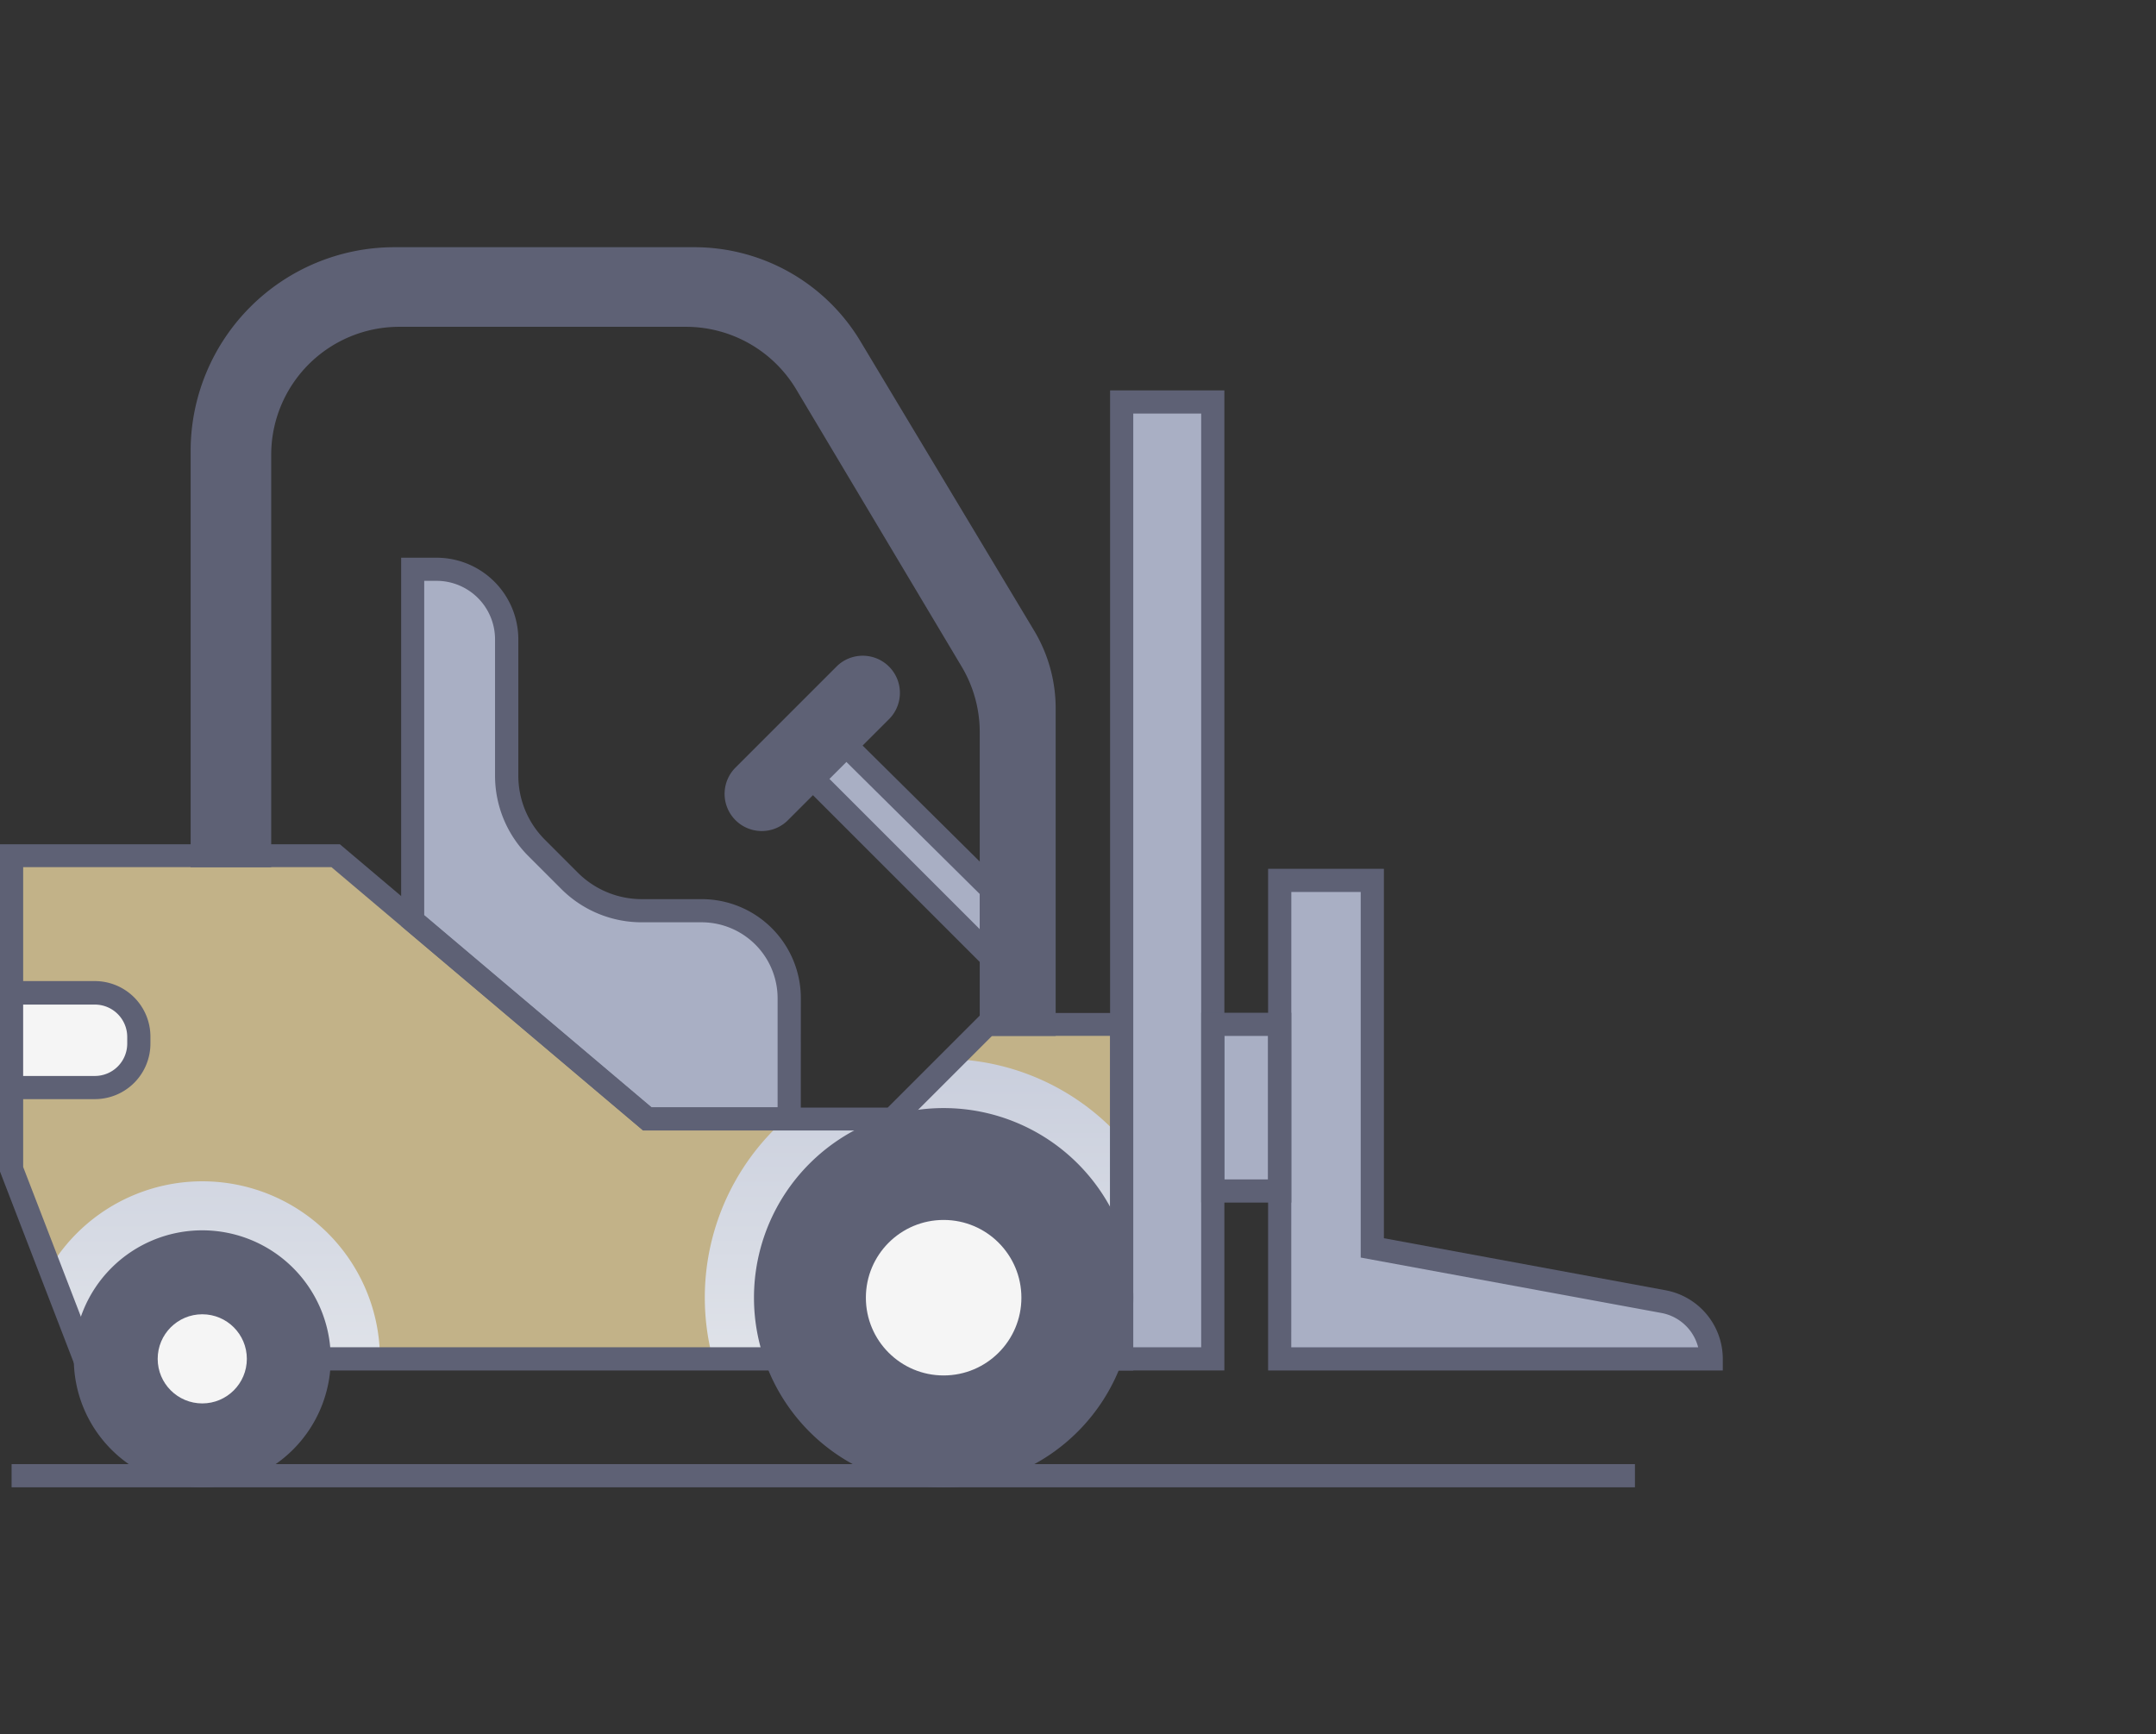 <svg xmlns="http://www.w3.org/2000/svg" xmlns:xlink="http://www.w3.org/1999/xlink" width="87" height="70" viewBox="0 0 87 70"><rect x="0" y="0" width="87" height="70" fill="#333333" stroke="none"/><defs><linearGradient id="a" x1="0.5" y1="-0.615" x2="0.5" y2="2.119" gradientUnits="objectBoundingBox"><stop offset="0" stop-color="#cacfdd"/><stop offset="1" stop-color="#eef0f1"/></linearGradient><linearGradient id="b" x1="0.5" y1="0.043" x2="0.5" y2="1.663" xlink:href="#a"/><clipPath id="d"><rect width="87" height="70"/></clipPath></defs><g id="c" clip-path="url(#d)"><g transform="translate(-801.004 -845.42)"><path d="M848.8,1039.5V1053H806.953c-1.719-4.459-1.023-2.654-2.953-7.66v-12.651h13.08l12.574,10.629h9.9c2.9-2.9,2.05-2.049,3.818-3.819Z" transform="translate(-2.529 -152.738)" fill="#c2b288"/><path d="M827.2,1124.179h-11.91l-1.413-3.666a7.166,7.166,0,0,1,13.323,3.666Z" transform="translate(-10.864 -223.917)" fill="url(#a)" style="mix-blend-mode:multiply;isolation:isolate"/><path d="M1000.286,1088.6v8.88h-16.5a9.614,9.614,0,0,1,2.934-9.681h4.322l2.415-2.415A9.6,9.6,0,0,1,1000.286,1088.6Z" transform="translate(-154.019 -197.221)" fill="url(#b)" style="mix-blend-mode:multiply;isolation:isolate"/><path d="M1018.658,1009.981l-5.855-5.8-1.344,1.344,7.2,7.2Z" transform="translate(-177.651 -128.673)" fill="#a9afc4"/><path d="M907.831,972.766V958.591h.968a2.826,2.826,0,0,1,2.826,2.826v5.494a4.146,4.146,0,0,0,1.215,2.932l1.314,1.315a4.147,4.147,0,0,0,2.932,1.215h2.408a3.532,3.532,0,0,1,3.532,3.533v4.866H917.3Z" transform="translate(-90.175 -90.19)" fill="#a9afc4"/><g transform="translate(801.004 879.484)"><path d="M846.735,1050.937H804.1L801,1042.9v-13.2h13.718l12.574,10.628h9.534l3.819-3.819h6.087ZM804.744,1050H845.8v-12.566h-4.764l-3.819,3.819H826.953l-12.574-10.628h-12.44v12.1Z" transform="translate(-801.004 -1029.691)" fill="#5e6175"/></g><g transform="translate(817.188 867.934)"><path d="M920.961,978.7H914.6l-9.766-8.254v-14.86h1.436a3.3,3.3,0,0,1,3.293,3.293v5.494a3.655,3.655,0,0,0,1.078,2.6l1.314,1.315a3.655,3.655,0,0,0,2.6,1.078h2.408a4,4,0,0,1,4,4Zm-6.023-.935h5.087v-4.4a3.068,3.068,0,0,0-3.065-3.065h-2.408a4.584,4.584,0,0,1-3.263-1.352l-1.314-1.314a4.584,4.584,0,0,1-1.352-3.263v-5.494a2.361,2.361,0,0,0-2.358-2.358h-.5v13.49Z" transform="translate(-904.831 -955.591)" fill="#5e6175"/></g><g transform="translate(808.698 855.394)"><path d="M885.27,906.978h-3.064V894.72a5.164,5.164,0,0,0-.728-2.644l-6.682-11.2a5.185,5.185,0,0,0-4.432-2.517H858.776a5.166,5.166,0,0,0-5.161,5.161v16.652h-3.251v-16.81a8.225,8.225,0,0,1,8.216-8.216h12.13a7.815,7.815,0,0,1,6.668,3.775l7.023,11.7a6.1,6.1,0,0,1,.869,3.137Zm-2.128-.935h1.193V893.758a5.16,5.16,0,0,0-.736-2.655l-7.023-11.7a6.875,6.875,0,0,0-5.866-3.321h-12.13a7.289,7.289,0,0,0-7.281,7.28v15.875h1.38V883.516a6.1,6.1,0,0,1,6.1-6.1h11.587a6.125,6.125,0,0,1,5.235,2.973l6.682,11.2a6.1,6.1,0,0,1,.861,3.123Z" transform="translate(-850.365 -875.143)" fill="#5e6175"/></g><path d="M855.68,902.233V886.048a5.628,5.628,0,0,1,5.628-5.628H872.9a5.628,5.628,0,0,1,4.834,2.745l6.683,11.2a5.628,5.628,0,0,1,.794,2.883v11.79h2.128V896.291a5.628,5.628,0,0,0-.8-2.9l-7.023-11.7a7.308,7.308,0,0,0-6.267-3.548h-12.13a7.748,7.748,0,0,0-7.748,7.748v16.342Z" transform="translate(-44.199 -22.281)" fill="#5e6175"/><g transform="translate(833.148 874.848)"><path d="M1015.548,1010.283l-8.33-8.33,2-2,6.324,6.264Zm-7.008-8.33,6.071,6.071v-1.42l-5.386-5.335Z" transform="translate(-1007.218 -999.949)" fill="#5e6175"/></g><g transform="translate(830.242 871.848)"><path d="M990.078,987.818a1.5,1.5,0,0,1-1.06-2.559l4.114-4.114a1.5,1.5,0,0,1,2.12,2.12l-4.114,4.114A1.488,1.488,0,0,1,990.078,987.818Zm4.114-6.176a.559.559,0,0,0-.4.165l-4.114,4.114a.563.563,0,0,0,0,.8h0a.577.577,0,0,0,.8,0l4.114-4.114A.564.564,0,0,0,994.192,981.641Z" transform="translate(-988.579 -980.706)" fill="#5e6175"/></g><path d="M991.882,989.582a1.031,1.031,0,0,1,0-1.458L996,984.01a1.031,1.031,0,0,1,1.458,1.458l-4.114,4.114A1.031,1.031,0,0,1,991.882,989.582Z" transform="translate(-160.87 -111.391)" fill="#5e6175"/><rect width="3.676" height="38.619" transform="translate(846.268 861.643)" fill="#a9afc4"/><rect width="2.699" height="6.726" transform="translate(849.944 886.761)" fill="#a9afc4"/><path d="M1132.289,1039.115v19.31H1149.7a2.352,2.352,0,0,0-1.926-2.313l-11.75-2.166v-14.831Z" transform="translate(-279.646 -158.162)" fill="#a9afc4"/><g transform="translate(845.8 861.176)"><path d="M1093,951.79h-4.611V912.236H1093Zm-3.676-.935h2.741V913.171h-2.741Z" transform="translate(-1088.39 -912.236)" fill="#5e6175"/></g><g transform="translate(849.476 886.294)"><path d="M1115.607,1081.039h-3.635v-7.661h3.635Zm-2.7-.935h1.764v-5.791h-1.764Z" transform="translate(-1111.972 -1073.378)" fill="#5e6175"/></g><g transform="translate(852.175 880.485)"><path d="M1147.637,1056.36h-18.348v-20.245h4.673v14.909l11.367,2.1a2.82,2.82,0,0,1,2.308,2.773Zm-17.413-.935h16.419a1.885,1.885,0,0,0-1.484-1.385l-12.133-2.236V1037.05h-2.8Z" transform="translate(-1129.289 -1036.115)" fill="#5e6175"/></g><g transform="translate(803.982 895.078)"><path d="M825.29,1140.1a5.184,5.184,0,1,1,5.184-5.184A5.19,5.19,0,0,1,825.29,1140.1Zm0-9.433a4.249,4.249,0,1,0,4.249,4.249A4.254,4.254,0,0,0,825.29,1130.67Z" transform="translate(-820.106 -1129.735)" fill="#5e6175"/></g><g transform="translate(831.429 890.14)"><path d="M1003.844,1113.362a7.653,7.653,0,1,1,7.653-7.653A7.662,7.662,0,0,1,1003.844,1113.362Zm0-14.371a6.718,6.718,0,1,0,6.718,6.718A6.726,6.726,0,0,0,1003.844,1098.99Z" transform="translate(-996.191 -1098.055)" fill="#5e6175"/></g><circle cx="4.717" cy="4.717" r="4.717" transform="translate(804.449 895.546)" fill="#5e6175"/><circle cx="7.186" cy="7.186" r="7.186" transform="translate(831.896 890.608)" fill="#5e6175"/><circle cx="3.138" cy="3.138" r="3.138" transform="translate(835.944 894.656)" fill="#f5f5f5"/><path d="M0,0H3.226A1.913,1.913,0,0,1,5.139,1.913v0A1.913,1.913,0,0,1,3.226,3.825H0a0,0,0,0,1,0,0V0A0,0,0,0,1,0,0Z" transform="translate(801.472 885.487)" fill="#f5f5f5"/><g transform="translate(801.004 885.019)"><path d="M804.838,1069.964H801V1065.2h3.834a2.242,2.242,0,0,1,2.24,2.24v.281A2.242,2.242,0,0,1,804.838,1069.964Zm-2.9-.935h2.9a1.306,1.306,0,0,0,1.3-1.3v-.281a1.306,1.306,0,0,0-1.3-1.3h-2.9Z" transform="translate(-801.004 -1065.203)" fill="#5e6175"/></g><g transform="translate(801.472 904.511)"><rect width="65.506" height="0.935" transform="translate(0)" fill="#5e6175"/></g><circle cx="1.799" cy="1.799" r="1.799" transform="translate(807.367 898.463)" fill="#f5f5f5"/></g></g></svg>